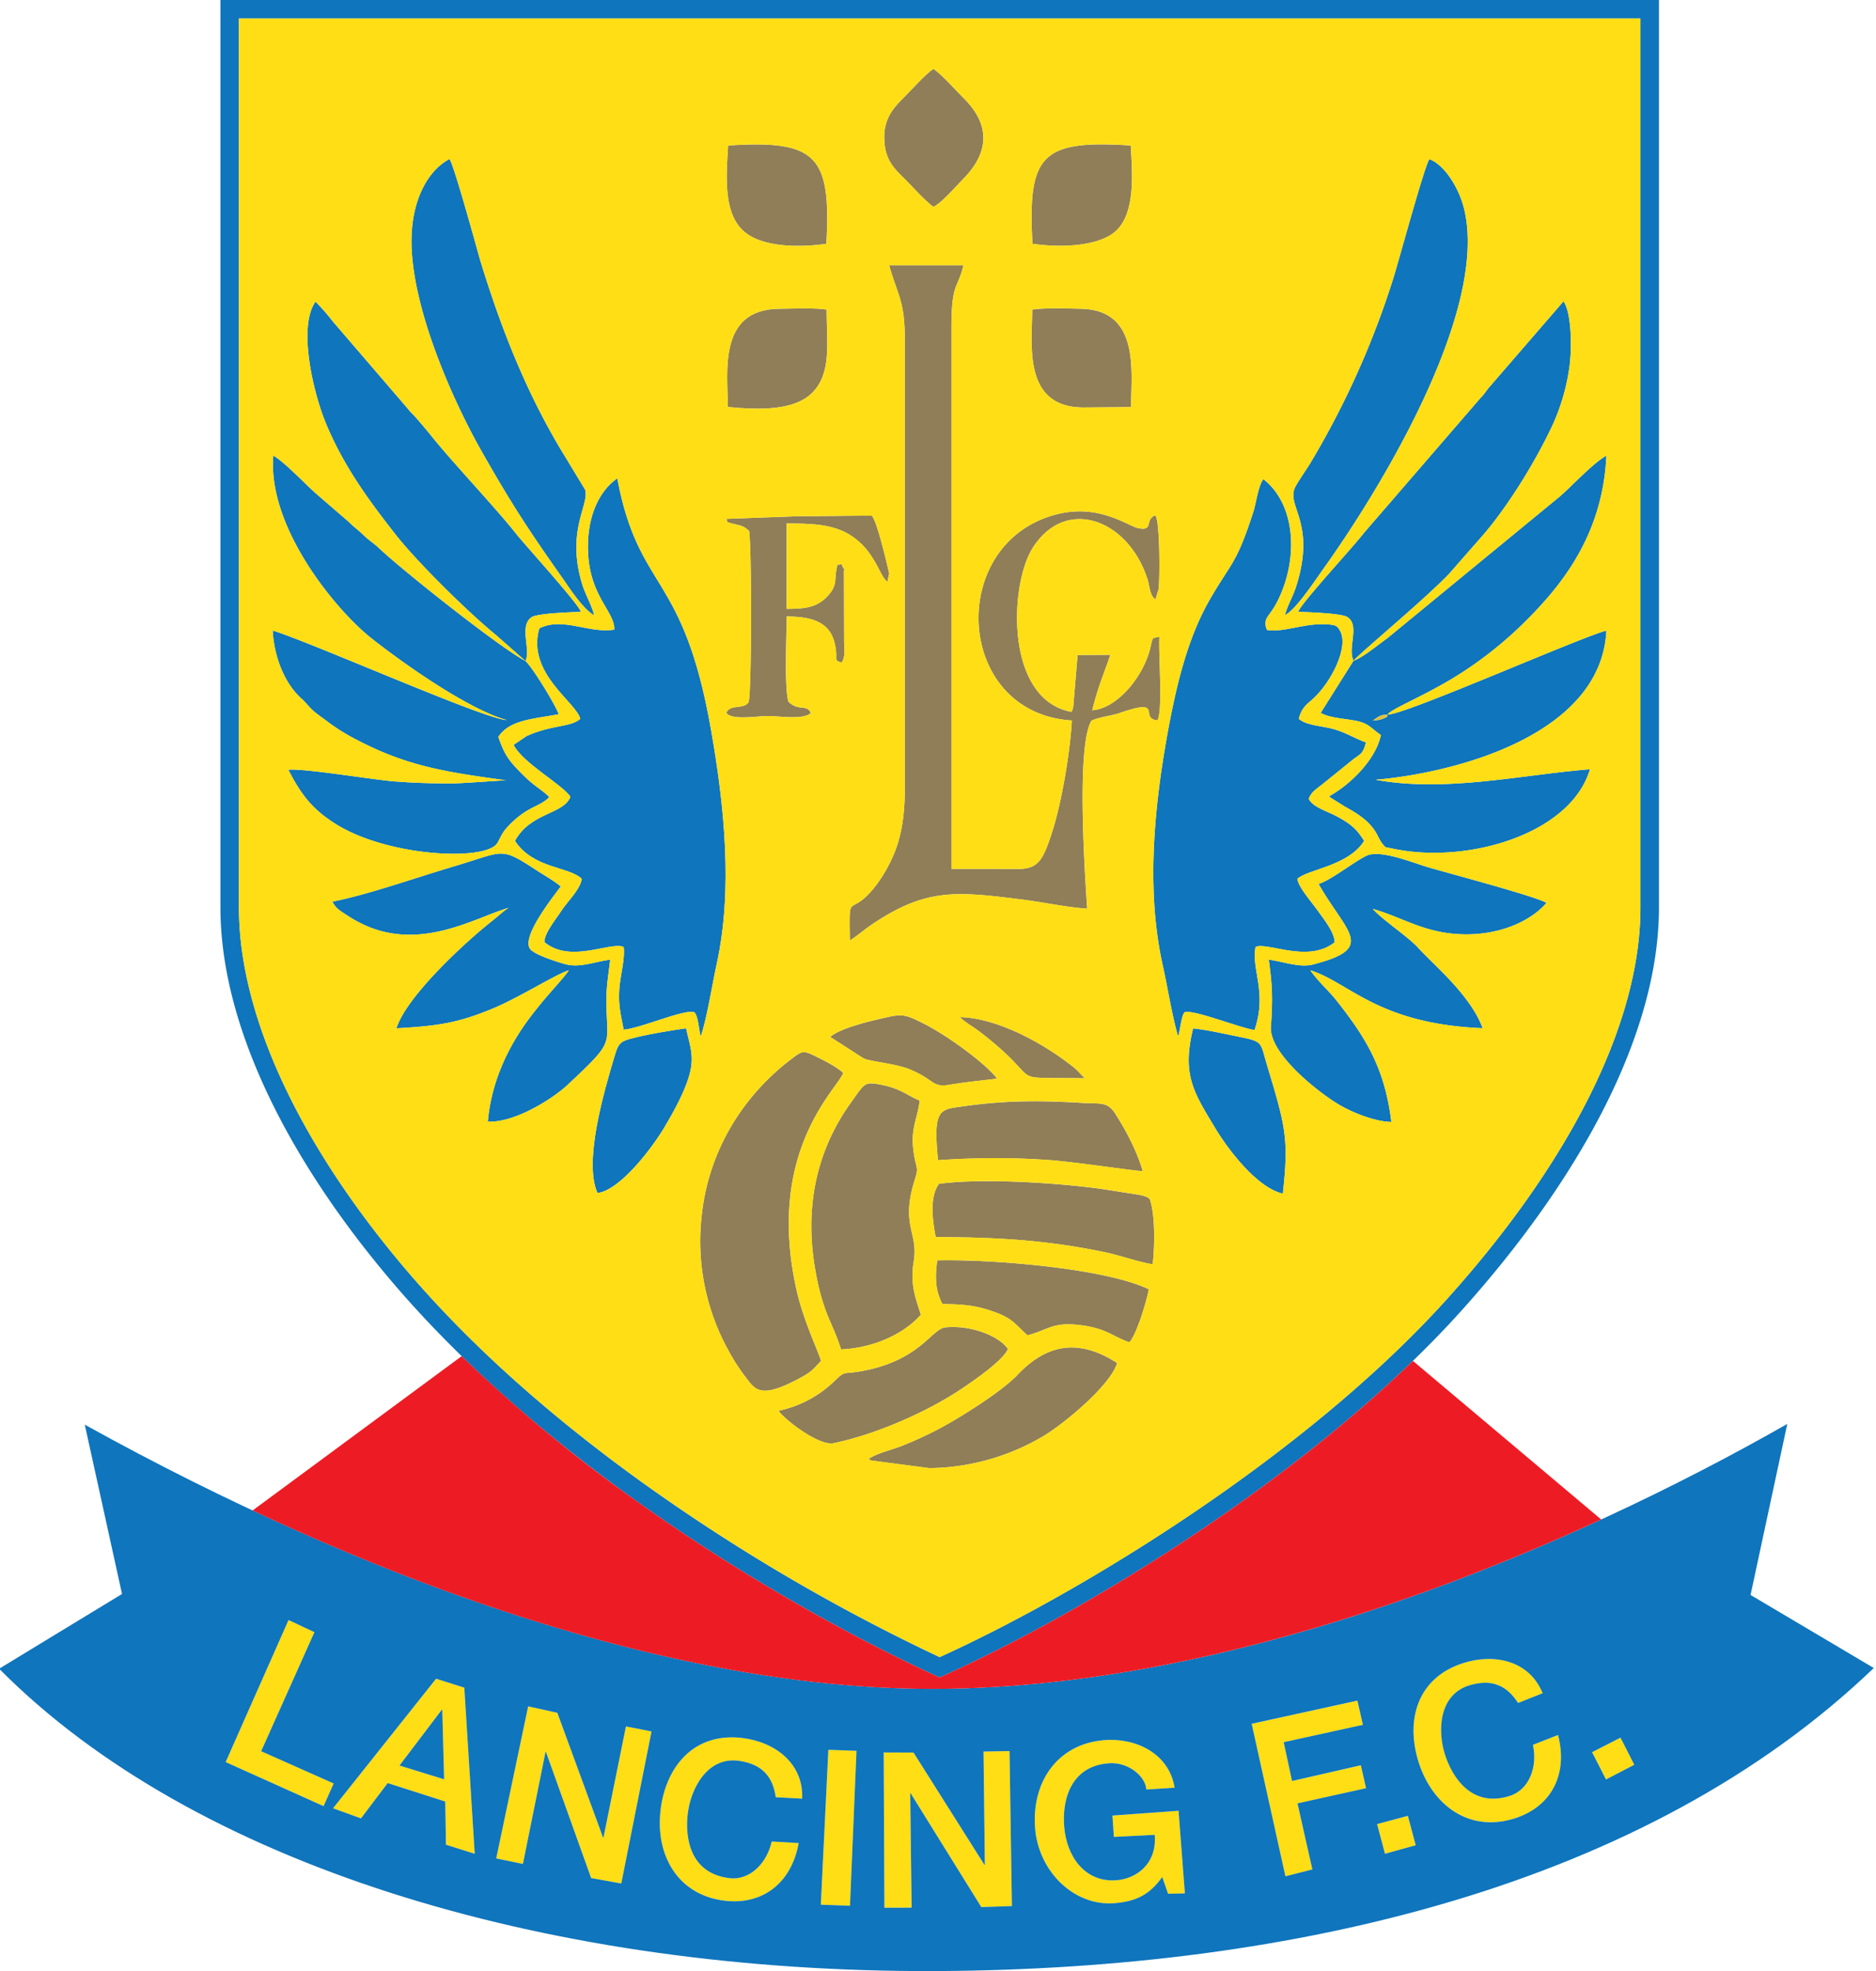 <svg xmlns="http://www.w3.org/2000/svg" width="476" height="500" fill="none"><path fill="#0F75BC" fill-rule="evenodd" d="M321.16 158.93c-.43-2.87 1.28-2.3 3.8-8.19 4.44-10.37 3.46-23.04-4.4-29.2-1.39 1.87-1.76 5.86-2.61 8.49-4.32 13.29-5.4 12.38-10.97 22.02-5.43 9.38-8.37 21.09-10.56 32.98-3.6 19.5-5.67 40.7-1.4 59.86 1.32 5.89 2.26 12.36 3.9 18.07.5-1.37.82-5.56 1.7-6.2 2.4-.65 13.85 3.97 17.69 4.54 3.29-9.68-.88-15.31.26-21.1 3.2-1.26 13.3 4.2 20.06-1.15.06-2.52-3.09-6.35-4.51-8.35-1.5-2.12-4.62-5.56-4.95-7.75 2.57-2.42 12.98-3.25 16.95-9.64-1.8-2.88-3.18-4.12-6.42-5.95-2.8-1.59-6.44-2.42-7.64-4.7.6-1.75 1.93-2.48 3.52-3.76l7.85-6.34c1.84-1.37 2.42-1.34 3.15-4.23-2.74-.94-4.94-2.47-8.27-3.4-2.88-.8-6.67-.84-8.78-2.57.73-2.86 1.94-3.57 3.66-5.13 4.48-4.07 9.16-13.09 6.8-17.23-.67-1.18-.8-1.57-4.15-1.65-5.35-.13-10.34 2.15-14.39 1.45l-.29-.87ZM156.62 121.34c-5.1 3.58-7.92 10.69-7.38 19.42.68 10.8 6.85 14.59 6.61 18.96-6.35 1.06-13.1-3.3-19-.33-3.3 11.39 9.35 18.7 10.38 22.97-2.47 2.18-7.06 1.42-13.61 4.35l-3.3 2.24c2.24 4.59 12.6 10.2 14.4 13.2-1.7 4.45-10.1 3.9-14.06 11.16 4.67 7.1 13.75 6.48 16.96 9.64-.4 2.7-3.66 5.73-5.18 8.1-1.38 2.14-4.33 5.62-4.3 7.94 6.57 5.5 16.55-.15 20.08 1.21.47 2.69-.86 7.49-1.08 10.64-.29 4.17.38 6.54 1.1 10.37 4.39-.38 15.13-5.18 17.86-4.46 1.05.68 1.22 4.59 1.7 6.21 1.62-4.84 2.84-12.88 4.05-18.43 4.17-18.97 1.89-40.52-1.45-59.46-7.1-40.37-18.3-34.68-23.78-63.73Z" clip-rule="evenodd"/><path fill="#8F7E57" fill-rule="evenodd" d="M225.6 67.27c2.15 7.7 3.94 8.83 3.98 18.68v114.17c-.02 7-.9 13.18-3.82 18.82a34.63 34.63 0 0 1-4.4 6.8c-5.96 7-5.92-.06-5.74 12.85 1.73-1.07 3.54-2.66 5.48-3.98 13.97-9.49 21.73-8.48 38.36-6.4 5.27.65 11.39 2 16.39 2.29-.61-9.02-2.77-41.26 1.07-47.67 1.92-.94 4.95-1.19 7.15-1.95 11.51-4 4.78 1.34 9.61 1.87 1.44-2.77.21-16.82.5-21.23-1.99.48-1.6-.14-2.31 2.84-1.7 7.14-8.26 15.33-14.74 15.82 1.43-5.81 2.84-8.92 4.6-14.06l-8.31.04-1.1 13.13c-.29 1.17-.2.78-.47 1.3-16.91-3.18-15.74-32.23-9.84-41.57 8.33-13.18 24.17-7.4 29.12 7.83.62 1.93.55 4.13 2.03 5.22l.84-2.66c.3-3.44.3-17.26-.84-18.67-2.79.94-.32 4.07-4.32 3.25-2.68-.55-9.78-6.14-20.3-3.62-28.5 6.83-26.53 50.56 3.43 52.4-.49 8.49-2.7 21.44-5.23 28.99-2.19 6.56-3.42 8.71-8.56 8.68-5.6-.04-11.18-.03-16.77-.03v-137c-.03-12 1.62-9.94 3.04-16.14h-18.84Z" clip-rule="evenodd"/><path fill="#0F75BC" fill-rule="evenodd" d="M352.1 181.26c-.3.39.51.47-1.55 1.19-.67.23-1.53.27-2.25.35 1.48-.95 1.67-1.44 3.8-1.54Zm-8.67-13.65-8.33 13.23c2.17 1.28 5.97 1.44 8.92 2 3.4.66 3.98 2.06 6.36 3.61-1.35 6.47-8.1 12.8-13.14 15.54l.29.3 3.82 2.4c8.1 4.31 7.75 7.3 9.42 9.36.95 1.16.65.8 2.43 1.19 18.75 4.11 45.33-3.5 50.22-20.1-17.88 1.46-36.47 5.89-54.38 2.68 21.48-1.92 57.29-11.83 58.55-37.84-5.73 1.3-51.25 21.45-55.49 21.28.23-.29-.07-.15 1.02-.86 2.69-1.77 10.6-5.05 18.3-10.1a99.2 99.2 0 0 0 16.44-13.5c9.17-9.25 18.86-21.89 19.73-41.22-3.55 2.02-8.88 7.87-11.92 10.45l-43.75 35.94c-2.18 1.53-6.14 4.86-8.49 5.64ZM133.33 167.68c-6.03-3.05-30.76-22.58-37.27-28.72-1.37-1.3-2.37-1.8-3.86-3.25-1.46-1.43-2.14-1.75-3.74-3.36l-7.9-6.82c-2.66-2.26-8.18-8.17-11.2-9.97-1.58 18.08 15.78 39.2 24.97 46.43 8.51 6.7 24.54 17.94 34.22 20.67-5.41-.12-49.8-19.81-59.36-22.71.41 7.28 3.28 13.66 7.33 17.31 1.29 1.16 1.65 1.84 3.01 3.08.91.84 2.23 1.69 3.46 2.64a50.2 50.2 0 0 0 7.5 4.68c12.74 6.66 22.2 8.14 37.91 10.29-.16-.05-11.65.8-13.84.8-5.02-.01-9.92-.15-14.9-.57-5.54-.47-22.47-3.3-26.5-2.92 3.29 6.48 6.22 10.07 11.81 13.64 13.13 8.37 37.53 9.58 41.05 5.2.63-.78 1.11-2.52 2.51-4.06 4.71-5.17 7.51-5.11 10.09-7.15.7-.55.39-.28.73-.74-2.56-2.41-3.75-2.54-7.6-6.54-2.67-2.77-3.8-4.25-5.3-8.68 2.87-4.35 8.75-4.5 15.34-5.75-1.12-2.8-6.52-11.65-8.46-13.5ZM333.09 244.68c-3.37.87-7.74-.82-11.16-1.24.95 6.94 1.01 9.98.54 17.07-.45 6.72 11.77 16.4 17.06 19.58 3.26 1.97 9.1 4.44 13.5 4.52-1.64-13.36-6.24-21.08-13.78-30.63-2.38-3-4.56-4.7-6.78-7.84 9.97 3.11 17.03 13.59 43.73 14.7-3.1-8.46-12.46-16.08-16.33-20.37-2.57-2.86-9.16-7.16-11.55-9.91 7.96 2.3 13.15 6.22 22.96 6.45 8.86.22 16.9-3.09 21.11-7.97-2.75-1.69-25.34-7.64-30.24-9.1-3.87-1.17-12.08-4.53-15.47-2.84-3.47 1.72-8.9 6.14-12.12 7.13 7.16 12.57 14.8 16.27-1.47 20.45Z" clip-rule="evenodd"/><path fill="#0F75BC" fill-rule="evenodd" d="M154.82 243.47c-3.82.4-7.73 2.2-11.6 1.06-2.3-.67-7.85-2.41-8.8-3.92-2.08-3.3 6.51-13.82 7.85-15.74-1.71-1.45-3.89-2.64-5.9-3.95-9.64-6.27-8.07-5.03-21.4-1.08-9.37 2.77-21.4 7.05-30.62 8.89.81 1.7 1.94 2.3 4.02 3.66 1.26.83 2.75 1.65 4.27 2.34 14.6 6.56 28.43-2.21 36.44-4.44-.94.5-2.92 2.3-4.02 3.17-7.18 5.63-22 19.4-24.47 27.4 10.47-.6 15.51-1.3 24.5-5.04 6.57-2.73 16.04-8.72 19.21-9.67-1.32 2.32-8.27 8.85-13.13 16.78-3.68 6.02-6.64 13.2-7.4 21.6 6.98.32 16.65-5.96 20.22-9.3 11.65-10.93 10.18-9.92 9.9-19.3-.16-5.18.3-7.14.93-12.46ZM133.33 167.68c1.4-2.89-1.7-8.99 1.58-11.13 1.48-.96 10.1-1.28 12.47-1.33-.33-1.76-14.36-17.19-16.38-19.76-4.85-6.2-15.93-17.9-21.2-24.45a180.06 180.06 0 0 0-4.17-4.97c-.92-1.07-1.32-1.27-2.18-2.39l-19-22.1a52.39 52.39 0 0 0-4.4-5.02c-4.48 6.26-.65 22.84 2.57 30.7 4.53 11.02 11.1 19.9 17.78 28.4 5.32 6.8 18.12 19.48 25.35 25.38l7.58 6.67ZM343.43 167.61c2.64-2.85 17.33-14.92 24.16-21.95l8.53-9.73c6.32-7.22 13.7-19.1 18.05-28.63a53.08 53.08 0 0 0 4.1-14.62c.53-4.27.56-13.09-1.55-16.25l-19.03 22c-.9 1.15-1.05 1.5-2.04 2.52l-29.63 34.3c-2.45 3.26-16.17 18.07-16.61 19.95 2.4.1 10.92.37 12.44 1.32 3.31 2.09-.02 7.84 1.58 11.09Z" clip-rule="evenodd"/><path fill="#8F7E57" fill-rule="evenodd" d="M208.3 345.24c-.4-1.88-4.34-9.9-6.11-17.62-8.14-35.55 10.4-51.44 11.76-55.45-1.63-1.5-4.38-2.91-6.58-4-3.6-1.78-3.68-1.71-6.55.46-12.1 9.15-20.98 23.02-22.76 39.6a57.24 57.24 0 0 0 6.9 34.6 47.07 47.07 0 0 0 4.19 6.46c2.43 3.18 3.62 5.74 13.58.42 3.06-1.63 3.46-2.18 5.57-4.47Z" clip-rule="evenodd"/><path fill="#0F75BC" fill-rule="evenodd" d="M326.04 156c2.53-1 7.84-9.03 9.74-11.7 14.63-20.45 41.78-65.2 35.78-91.02-1.33-5.74-5.17-11.57-8.89-12.9-1.21 1.62-7.69 25.54-9.05 29.92a219.35 219.35 0 0 1-21.23 47.31c-.92 1.53-3.37 4.98-3.9 6.26-1.93 4.73 5.4 8.9.44 24.73-.86 2.74-2.21 4.88-2.9 7.4ZM104.4 61.1c0 17.13 10.62 40.72 17.75 53.3 7.65 13.48 11.9 19.93 20.33 31.92 1.75 2.48 5.6 8.44 8.28 9.74-.67-2.69-2.2-5.1-3.05-7.87-4.17-13.72 1.98-20.28.73-24l-6.34-10.47c-8.81-14.85-14.97-30.47-20.15-47.33-.57-1.86-6.74-24.58-7.9-26.05-6 3.2-9.64 11.2-9.64 20.75Z" clip-rule="evenodd"/><path fill="#8F7E57" fill-rule="evenodd" d="M233.65 333.52c-1.45-4.56-2.75-7.83-1.8-13.6 1.19-7.31-3.4-8.99.23-20.56 1.02-3.28.49-2.63-.1-6.07-1.19-6.8.65-8.68 1.38-14.1-3.38-1.4-4.74-3-9.7-4-4.46-.88-4.23-.39-7.73 4.48-9.01 12.51-11.83 27.07-9.02 42.72 2 11.23 4.32 12.9 6.49 19.93 8.87-.43 16.27-4.28 20.25-8.8ZM238.24 300.31c-2.54 3.46-1.53 9.85-.83 13.5 15.56.07 28.12.74 43.18 3.9 3.75.8 8.58 2.54 11.89 3 .51-4.46.66-12.53-.73-16.47-.49-.71-1.92-.98-3.08-1.2l-9.19-1.44c-11.48-1.58-30.54-2.77-41.24-1.29ZM235.82 372.43a57.9 57.9 0 0 0 29.1-8.24c5.54-3.37 16.9-12.91 18.53-18.43-9.39-6.04-17.52-5.2-25.3 3.03-4.08 4.32-15.56 11.52-21.2 14.34a98.66 98.66 0 0 1-8.03 3.62c-2.8 1.12-6.2 1.8-8.57 3.35.12.07.28.16.38.2l.37.2 14.72 1.93ZM197.56 357.87c1.13 1.93 10.13 9.02 13.94 8.23 10.6-2.18 23.43-7.79 32.13-13.56 3.32-2.2 10.99-7.47 12.1-10.35-2.39-3.45-9.64-6.1-15.83-5.47-3.53.36-6.34 8.23-20.84 11.02-5.62 1.08-4.21-.39-7.71 2.96a28.94 28.94 0 0 1-13.79 7.17ZM184.3 131.62c.51.94-.62.7 2.78 1.5 1.58.36 1.97.71 2.96 1.54.72 3.26.71 40.67-.1 43.46-1.29 1.97-4.64.36-5.66 2.71 1.34 1.97 7.87.81 10.44.81 3.09 0 9.29 1.03 11-.8-1.06-2.3-3.01-.3-5.65-2.82-1.1-3.04-.48-17.4-.48-21.64 5.6.07 10.86.94 12.21 6.87 1 4.36-.6 3.97 1.7 4.87 1.07-1.37.69-3.39.68-5.55l-.05-17.76c-.64-3.57.88 2.7-.25-.91l-.39-.85c-1.67.78-.72-1.05-1.33 1.83-.45 2.12.45 3.77-2.54 6.7-2.63 2.59-5.67 2.87-10.03 2.87V132.8c6.48 0 12.33.15 16.87 3.44a17.23 17.23 0 0 1 4.71 4.96c1.86 2.71 2.6 5.36 4 6.39l.44-2.14s-3.21-14.19-4.5-14.64c-6.11 0-12.17.13-18.27.13l-18.54.68ZM286.56 340.5c1.85-2 4.33-10.29 4.93-13.43-10.9-5.3-39.6-7.67-53.69-7.34-.55 4.4-.54 7.39 1.3 11.07 5.05.08 8.28.28 12.82 1.87 5.07 1.79 5.42 3.05 8.77 6.06 5.42-1.35 6.33-3.58 14.01-2.5 6.22.88 7.87 2.96 11.86 4.28ZM289.97 297.1c-1.64-5.43-4.28-10.35-7.06-14.68-1.94-3.02-3.9-2.38-8-2.62-10.93-.65-19.57-.7-30.54.85-5.88.83-7.69.43-6.37 13.67 9.37-.64 18.33-.71 27.7-.07 7.16.48 21.67 2.76 24.27 2.84Z" clip-rule="evenodd"/><path fill="#0F75BC" fill-rule="evenodd" d="M151.6 302.64c5.77-.72 13.87-11.45 16.93-16.59 1.95-3.25 4.22-7.32 5.63-11.08 2.34-6.2 1.2-8.5-.09-14.12-4.2.6-10.25 1.58-14.34 2.72-2.55.7-2.95 1.55-3.79 4.33-2.58 8.68-7.94 26.7-4.34 34.74ZM302.72 260.88c-2.86 11.74.1 16.12 5.51 25.13 3.33 5.56 10.64 15.25 17.27 16.8 1.55-14.2.65-17.08-4.01-32.6-1.75-5.81-.87-5.96-7.06-7.2-3.67-.73-8-1.75-11.71-2.13Z" clip-rule="evenodd"/><path fill="#8F7E57" fill-rule="evenodd" d="M261.96 61.84c7.25 1.07 17.2.7 21.39-3.46 4.57-4.53 4.06-13.67 3.54-21.47-22.82-1.5-26.13 2.47-24.93 24.93ZM209.68 61.84c1.19-22.24-2.34-26.41-24.93-24.93-.53 8.06-1.12 16.76 3.6 21.42 4.79 4.7 15.25 4.41 21.33 3.51ZM224.36 34.7c0 5.64 2.27 7.79 5.01 10.51 2.24 2.23 5.13 5.53 7.47 7.28 2.22-1.12 5.63-5.14 7.6-7.14 6.61-6.73 6.86-13.7.12-20.4-2.16-2.15-5.5-5.96-7.72-7.48-2.15 1.47-5.39 5.15-7.47 7.23-2.2 2.2-5.01 4.98-5.01 10ZM184.67 103.24c7.75.75 16.7 1 21.3-3.5 5.11-4.97 3.77-12.64 3.77-21.2-3-.5-8.72-.24-12-.21-15.68.13-13.07 16.23-13.07 24.91ZM274.9 103.37l12.08-.1c0-8.58 2.43-24.58-12.57-24.94-3.23-.07-9.57-.28-12.5.21 0 8.48-2.59 24.83 12.98 24.83ZM219.15 268.51c1.76.8 8.04 1.3 11.52 2.7 6.62 2.68 5.67 4.73 10.19 3.98 4.14-.7 7.85-1.04 12.15-1.56-2.96-3.9-12.7-10.97-18.46-13.88-5.61-2.85-5.74-2.61-12.61-.97-3.46.82-9.08 2.35-11.3 4.26l8.5 5.47ZM243.56 258c1.26 1.35 3.3 2.41 4.86 3.6 17.93 13.73 5.29 11.55 26.84 11.94-1.08-1-1.6-1.81-2.92-2.87-7.49-5.94-19.07-12.4-28.78-12.67Z" clip-rule="evenodd"/><path fill="#E1C13C" fill-rule="evenodd" d="M352.1 181.26c-2.14.1-2.33.59-3.8 1.54.72-.08 1.58-.12 2.25-.36 2.06-.71 1.24-.8 1.55-1.18Z" clip-rule="evenodd"/><path fill="#FFDE16" fill-rule="evenodd" d="m357.22 460.64 1.98 7.46-7.8 2.15-2-7.51 7.82-2.1ZM329.21 457.48l3.78 16.75-6.84 1.74-8.56-38.68 26.81-5.88 1.4 6.14-20.1 4.4 2.13 9.86 17.46-4 1.32 5.81-17.4 3.86ZM282.62 465.98l-.36-5.41 16.79-1.22 1.58 20.96-4.25.1-1.47-4.26c-3.15 4.4-6.53 6.18-12.1 6.64-10.2.83-19.27-7.94-20.16-18.96-.96-11.73 5.6-21.4 17.47-22.4 8.02-.68 16.54 3.36 17.91 12.07l-7.16.47c-.29-3.54-4.67-6.91-9.2-6.69-9.7.49-12.23 8.93-11.65 16.1.62 7.66 5.29 14.04 12.97 13.62 5.18-.29 10.6-4.04 10-11.55l-10.37.53ZM217.33 444.14l-1.65 39.3-7.4-.27 1.9-39.29 7.15.26ZM203.53 456.27l-6.7-.36c-.72-4.9-3.1-8.28-9.14-9.21-8.26-1.28-12.41 7.1-13.18 13.28-.76 6.21.55 15.27 10.59 16.46 5.24.62 9.55-3.93 10.7-9.31l6.83.4c-1.74 9.89-8.88 15.78-18.68 14.63-12.18-1.43-17.73-11.81-16.33-23.1 1.39-11.23 8.7-19.67 20.8-18.17 8.35 1.04 15.5 6.52 15.1 15.38ZM153.13 466.15l5.7-28.2 6.48 1.27-7.67 38.57-7.64-1.37-11.48-32-.1-.02-5.74 28.44-6.77-1.41 8.1-38.57 7.4 1.63 11.6 31.64.12.02ZM112.11 433.69l-10.76 14.18 11.32 3.5-.45-17.65-.1-.03Zm-13.74 18.63-6.79 8.97-7.07-2.58 26.14-32.85 7.15 2.26 2.65 42.15-7.3-2.32-.18-10.95-14.6-4.68ZM79.78 414.04l-13.52 30.2 18.4 8.18-2.56 5.75-24.83-11.18 15.94-36.03 6.57 3.08ZM249.9 473.08l-.35-28.76 6.6-.13.6 39.33-7.76.26-17.94-28.88h-.1l.36 29.02-6.91.03-.18-39.4 7.57.04 18 28.5h.1ZM391.42 429.52 385.2 432c-2.7-4.14-6.28-6.22-12.15-4.54-8.04 2.29-8.3 11.63-6.41 17.57 1.9 5.97 6.88 13.64 16.5 10.53 5.02-1.63 7.03-7.57 5.82-12.94l6.38-2.5c2.55 9.71-1.47 18.06-10.85 21.11-11.66 3.8-21.05-3.3-24.5-14.15-3.44-10.78-.33-21.5 11.28-25.2 8.03-2.56 16.81-.57 20.16 7.64ZM411.18 440.8l3.5 6.87-7.18 3.74-3.53-6.93 7.2-3.68Z" clip-rule="evenodd"/><path fill="#0F75BC" fill-rule="evenodd" d="M58.27 0h362.66v230.21c0 15.72-4.8 32.37-12.97 48.98-8.97 18.23-21.99 36.43-37.14 53.28-16.23 18.05-36.83 35.15-57.95 50.03-26.08 18.38-53.02 33.39-73.51 42.6l-.97.43-.97-.44c-20.26-9.35-48.97-24.9-77.47-45.43-21.04-15.16-41.96-33.03-59.3-53.12-13.73-15.93-25.23-32.93-33.12-49.87-7.37-15.81-11.6-31.6-11.6-46.46V0h2.34Zm357.96 4.7H60.62V230.2c0 14.14 4.08 29.27 11.16 44.48 7.72 16.56 18.98 33.2 32.42 48.78 17.08 19.8 37.72 37.43 58.48 52.39a482.18 482.18 0 0 0 75.74 44.52c20.12-9.13 46.31-23.8 71.75-41.71 20.86-14.7 41.18-31.56 57.16-49.34 14.9-16.57 27.68-34.4 36.43-52.2 7.85-15.98 12.47-31.93 12.47-46.92V4.7Z" clip-rule="evenodd"/><path fill="#FFDE16" fill-rule="evenodd" d="M214.08 144.5c.71 2.12-.46-2.67 0 0Zm-19.35 37.15c-2.58 0-9.1 1.15-10.44-.82 1.02-2.35 4.37-.74 5.67-2.72.8-2.78.8-40.19.09-43.45-1-.83-1.38-1.18-2.96-1.54-3.4-.8-2.27-.56-2.78-1.5l18.54-.68c6.1 0 12.16-.14 18.26-.14 1.3.46 4.5 14.64 4.5 14.65l-.44 2.14c-1.39-1.03-2.13-3.68-3.99-6.4a17.18 17.18 0 0 0-4.7-4.95c-4.55-3.3-10.4-3.44-16.88-3.44v21.65c4.36 0 7.4-.28 10.02-2.86 3-2.94 2.1-4.59 2.55-6.71.6-2.88-.34-1.05 1.33-1.83l.39.85.2.6c0 .1.03.2.05.3l.04 17.77c.02 2.16.4 4.18-.68 5.55-2.29-.9-.7-.51-1.69-4.87-1.35-5.93-6.6-6.8-12.2-6.87 0 4.25-.63 18.6.47 21.64 2.63 2.51 4.59.52 5.65 2.81-1.71 1.84-7.92.82-11 .81Zm11.25-81.9c-4.6 4.48-13.56 4.24-21.3 3.49 0-8.68-2.61-24.78 13.07-24.92 3.28-.02 9-.28 12 .22 0 8.56 1.33 16.22-3.77 21.2Zm3.7-37.91c-6.08.9-16.54 1.2-21.32-3.52-4.72-4.66-4.13-13.36-3.6-21.41 22.58-1.48 26.12 2.69 24.93 24.93ZM416.24 4.7H60.63V230.2c0 14.14 4.07 29.26 11.16 44.48 7.71 16.56 18.97 33.2 32.41 48.78 17.08 19.8 37.72 37.42 58.49 52.38a482.17 482.17 0 0 0 75.73 44.52c20.12-9.12 46.32-23.79 71.76-41.7 20.85-14.7 41.17-31.57 57.15-49.34 14.9-16.57 27.68-34.4 36.43-52.2 7.86-15.98 12.47-31.93 12.47-46.92V4.7ZM180.4 185.07c3.33 18.94 5.62 40.49 1.45 59.46-1.21 5.55-2.43 13.6-4.06 18.43-.47-1.62-.64-5.54-1.7-6.21-2.72-.72-13.46 4.08-17.84 4.46-.73-3.83-1.4-6.2-1.1-10.38.2-3.15 1.54-7.95 1.07-10.63-3.53-1.36-13.5 4.28-20.08-1.2-.03-2.33 2.92-5.81 4.3-7.96 1.52-2.36 4.79-5.38 5.17-8.1-3.2-3.16-12.28-2.52-16.95-9.63 3.96-7.25 12.36-6.7 14.06-11.17-1.8-2.98-12.16-8.6-14.4-13.19l3.3-2.24c6.54-2.93 11.14-2.17 13.61-4.36-1.03-4.26-13.69-11.58-10.38-22.96 5.9-2.97 12.65 1.39 19 .33.24-4.38-5.93-8.16-6.6-18.96-.55-8.74 2.26-15.84 7.37-19.43 5.47 29.06 16.68 23.37 23.78 63.74Zm49.18-99.13c-.04-9.85-1.83-10.98-3.97-18.67h18.84c-1.42 6.2-3.07 4.14-3.04 16.14v137c5.59 0 11.18-.01 16.77.02 5.14.04 6.38-2.12 8.56-8.68 2.52-7.54 4.74-20.5 5.23-28.98-29.96-1.84-31.92-45.58-3.43-52.4 10.52-2.52 17.62 3.07 20.3 3.62 4 .81 1.53-2.31 4.33-3.26 1.14 1.41 1.12 15.23.83 18.67l-.83 2.66c-1.49-1.08-1.42-3.28-2.04-5.2-4.95-15.26-20.8-21.02-29.12-7.84-5.9 9.33-7.07 38.39 9.84 41.56.28-.52.18-.12.46-1.3l1.1-13.12 8.33-.05c-1.77 5.15-3.18 8.25-4.6 14.07 6.47-.5 13.03-8.69 14.73-15.83.7-2.97.32-2.35 2.3-2.83-.27 4.4.95 18.46-.48 21.22-4.84-.53 1.9-5.87-9.62-1.87-2.2.77-5.23 1.01-7.14 1.95-3.85 6.42-1.69 38.65-1.08 47.67-5-.28-11.12-1.63-16.38-2.29-16.64-2.07-24.4-3.08-38.37 6.4-1.94 1.33-3.75 2.92-5.47 3.98-.19-12.9-.22-5.85 5.74-12.84a34.61 34.61 0 0 0 4.39-6.8c2.93-5.64 3.8-11.82 3.82-18.82V85.94Zm-93.2 134.97c2.01 1.31 4.18 2.5 5.9 3.96-1.34 1.91-9.94 12.44-7.85 15.73.95 1.51 6.5 3.25 8.8 3.93 3.86 1.14 7.78-.66 11.6-1.07-.63 5.33-1.1 7.29-.94 12.47.29 9.38 1.76 8.37-9.9 19.3-3.56 3.34-13.23 9.61-20.21 9.29.76-8.4 3.71-15.57 7.4-21.6 4.85-7.92 11.8-14.46 13.13-16.78-3.17.96-12.64 6.95-19.2 9.67-9 3.74-14.05 4.44-24.51 5.05 2.46-8 17.28-21.78 24.47-27.4 1.1-.87 3.08-2.67 4.02-3.17-8.01 2.22-21.84 11-36.45 4.43-1.51-.68-3-1.5-4.26-2.33-2.08-1.36-3.21-1.96-4.02-3.67 9.21-1.83 21.25-6.12 30.61-8.89 13.34-3.94 11.77-5.19 21.41 1.08Zm158.65 23.97c-4.27-19.16-2.2-40.35 1.4-59.85 2.19-11.9 5.13-23.6 10.56-32.99 5.58-9.63 6.64-8.72 10.97-22.01.85-2.63 1.22-6.62 2.6-8.5 7.87 6.17 8.84 18.83 4.41 29.2-2.52 5.9-4.23 5.32-3.8 8.2l.3.86c4.04.7 9.02-1.57 14.38-1.44 3.34.08 3.48.47 4.15 1.64 2.36 4.14-2.32 13.17-6.8 17.24-1.72 1.56-2.93 2.27-3.66 5.12 2.11 1.74 5.9 1.77 8.78 2.58 3.33.93 5.53 2.46 8.27 3.4-.73 2.88-1.31 2.85-3.15 4.23l-7.86 6.34c-1.58 1.27-2.91 2-3.51 3.75 1.2 2.29 4.85 3.12 7.64 4.7 3.24 1.83 4.62 3.07 6.42 5.96-3.97 6.38-14.38 7.21-16.95 9.64.33 2.18 3.44 5.63 4.95 7.75 1.42 2 4.57 5.83 4.5 8.34-6.76 5.35-16.86-.1-20.05 1.16-1.14 5.79 3.03 11.42-.26 21.1-3.84-.58-15.3-5.2-17.69-4.55-.88.65-1.2 4.84-1.7 6.2-1.64-5.71-2.58-12.18-3.9-18.07Zm7.69 16c3.7.37 8.04 1.4 11.7 2.13 6.2 1.23 5.32 1.39 7.07 7.19 4.66 15.52 5.56 18.42 4.01 32.6-6.63-1.54-13.93-11.23-17.27-16.79-5.41-9.01-8.36-13.39-5.51-25.13Zm36.81 19.21c-5.28-3.19-17.5-12.86-17.05-19.58.47-7.1.41-10.13-.55-17.07 3.43.42 7.8 2.1 11.16 1.24 16.28-4.19 8.64-7.88 1.47-20.45 3.22-1 8.65-5.42 12.12-7.14 3.4-1.68 11.6 1.68 15.48 2.84 4.9 1.46 27.48 7.42 30.24 9.1-4.2 4.9-12.26 8.2-21.11 7.98-9.82-.24-15-4.15-22.96-6.45 2.38 2.75 8.97 7.05 11.55 9.9 3.86 4.3 13.23 11.92 16.33 20.37-26.7-1.1-33.76-11.58-43.74-14.69 2.23 3.14 4.41 4.84 6.78 7.84 7.55 9.55 12.14 17.27 13.79 30.63-4.4-.09-10.24-2.55-13.5-4.52Zm-165.45-19.24c1.28 5.62 2.42 7.92.09 14.12-1.42 3.76-3.69 7.83-5.63 11.08-3.07 5.13-11.17 15.87-16.94 16.59-3.6-8.05 1.76-26.06 4.35-34.74.83-2.79 1.23-3.63 3.79-4.33 4.08-1.14 10.13-2.11 14.34-2.72Zm-40.74-93.18c1.93 1.85 7.34 10.7 8.45 13.5-6.58 1.26-12.47 1.4-15.34 5.75 1.5 4.44 2.63 5.91 5.3 8.69 3.85 3.99 5.04 4.12 7.6 6.53-.34.46-.03.2-.73.75-2.57 2.03-5.37 1.97-10.08 7.14-1.4 1.54-1.88 3.28-2.51 4.07-3.53 4.37-27.93 3.16-41.06-5.21-5.58-3.56-8.52-7.16-11.8-13.63 4.02-.38 20.95 2.45 26.49 2.92 4.99.41 9.88.55 14.9.56 2.18 0 13.45-.83 13.84-.8-15.7-2.15-25.17-3.63-37.91-10.29a50.1 50.1 0 0 1-7.5-4.68c-1.23-.95-2.54-1.8-3.46-2.63-1.36-1.25-1.72-1.93-3-3.08-4.05-3.66-6.92-10.03-7.34-17.32 9.56 2.9 53.95 22.59 59.37 22.71-9.69-2.73-25.72-13.96-34.23-20.66-9.2-7.24-26.55-28.36-24.97-46.44 3.02 1.8 8.54 7.7 11.2 9.98l7.9 6.82c1.6 1.6 2.29 1.92 3.74 3.35 1.5 1.46 2.5 1.96 3.86 3.25 6.52 6.14 31.24 25.68 37.28 28.72Zm14.04-12.45c-2.37.05-10.99.37-12.47 1.33-3.28 2.14-.17 8.24-1.57 11.12l-7.59-6.66c-7.22-5.9-20.02-18.59-25.35-25.38-6.67-8.5-13.24-17.38-17.77-28.41-3.23-7.85-7.06-24.43-2.57-30.7a52.4 52.4 0 0 1 4.4 5.02l19 22.1c.86 1.13 1.25 1.33 2.17 2.4a178.3 178.3 0 0 1 4.17 4.97c5.27 6.55 16.35 18.25 21.2 24.45 2.02 2.57 16.05 18 16.38 19.76Zm1.07-31.03c1.24 3.72-4.9 10.27-.73 24 .84 2.76 2.37 5.18 3.05 7.87-2.7-1.3-6.54-7.26-8.29-9.75-8.43-11.98-12.68-18.44-20.33-31.92-7.13-12.57-17.74-36.16-17.74-53.3 0-9.55 3.64-17.55 9.64-20.75 1.16 1.46 7.33 24.19 7.9 26.04 5.19 16.86 11.34 32.49 20.15 47.34l6.35 10.47Zm180.48 24.41c4.96-15.84-2.36-20-.43-24.73.53-1.28 2.98-4.74 3.9-6.26a219.36 219.36 0 0 0 21.22-47.31c1.37-4.38 7.85-28.3 9.06-29.92 3.72 1.33 7.55 7.16 8.88 12.9 6 25.83-21.15 70.57-35.77 91.02-1.9 2.66-7.21 10.7-9.75 11.7.69-2.53 2.04-4.67 2.9-7.4Zm14.5 19c-1.6-3.25 1.73-9-1.58-11.08-1.52-.96-10.03-1.23-12.44-1.33.44-1.88 14.16-16.69 16.61-19.95l29.63-34.29c1-1.03 1.14-1.37 2.04-2.53l19.03-22c2.11 3.17 2.08 11.99 1.54 16.26a53.08 53.08 0 0 1-4.08 14.62c-4.37 9.53-11.74 21.4-18.06 28.63l-8.53 9.73c-6.83 7.03-21.52 19.1-24.16 21.95Zm6.95 18.85c-2.38-1.56-2.96-2.95-6.35-3.6-2.96-.58-6.76-.73-8.93-2.02l8.33-13.22c2.36-.78 6.3-4.12 8.5-5.65l43.74-35.93c3.04-2.58 8.37-8.44 11.92-10.46-.87 19.34-10.56 31.98-19.73 41.23a99.15 99.15 0 0 1-16.45 13.49c-7.68 5.06-15.6 8.33-18.3 10.1-1.08.71-.78.58-1 .87 4.23.16 49.75-20 55.48-21.28-1.26 26-37.07 35.92-58.54 37.83 17.9 3.21 36.5-1.22 54.37-2.68-4.9 16.6-31.47 24.22-50.22 20.1-1.78-.39-1.48-.02-2.43-1.19-1.67-2.05-1.32-5.04-9.41-9.35l-3.83-2.41-.3-.3c5.05-2.74 11.8-9.06 13.15-15.53ZM248.43 261.6c-1.56-1.2-3.6-2.26-4.87-3.6 9.71.27 21.3 6.72 28.78 12.67 1.32 1.05 1.84 1.85 2.92 2.86-21.55-.39-8.91 1.8-26.83-11.93Zm-37.78 1.42c2.21-1.9 7.83-3.44 11.29-4.26 6.87-1.63 7-1.87 12.61.97 5.76 2.92 15.5 9.98 18.46 13.88-4.3.53-8.01.87-12.15 1.56-4.52.76-3.57-1.3-10.19-3.97-3.47-1.4-9.76-1.9-11.52-2.7l-8.5-5.48Zm-32.59 45.19c1.79-16.57 10.68-30.45 22.77-39.6 2.87-2.17 2.94-2.23 6.55-.45 2.2 1.08 4.95 2.5 6.58 4-1.36 4-19.9 19.9-11.76 55.44 1.77 7.72 5.7 15.75 6.1 17.62-2.1 2.3-2.5 2.84-5.56 4.48-9.96 5.32-11.15 2.76-13.59-.42a47.02 47.02 0 0 1-4.19-6.47 57.24 57.24 0 0 1-6.9-34.6Zm66.31-27.58c10.98-1.56 19.62-1.5 30.55-.85 4.1.25 6.05-.4 8 2.62 2.77 4.33 5.41 9.25 7.05 14.68-2.6-.09-17.11-2.36-24.26-2.85a200.2 200.2 0 0 0-27.7.07c-1.32-13.24.48-12.84 6.36-13.67Zm-37.46 41.75c-2.8-15.65.02-30.21 9.02-42.73 3.5-4.86 3.28-5.36 7.75-4.47 4.95 1 6.3 2.6 9.69 4-.73 5.42-2.57 7.3-1.39 14.1.6 3.43 1.13 2.8.1 6.06-3.63 11.58.96 13.25-.23 20.57-.94 5.77.36 9.04 1.8 13.6-3.97 4.51-11.37 8.37-20.25 8.8-2.16-7.02-4.48-8.7-6.49-19.93Zm-9.34 35.48a28.93 28.93 0 0 0 13.78-7.17c3.5-3.35 2.1-1.89 7.72-2.97 14.5-2.78 17.3-10.66 20.84-11.02 6.18-.62 13.44 2.03 15.84 5.48-1.13 2.88-8.8 8.15-12.1 10.35-8.72 5.77-21.55 11.38-32.14 13.56-3.82.79-12.8-6.3-13.94-8.23Zm40.67-57.56c10.7-1.49 29.76-.3 41.24 1.28l9.19 1.44c1.16.22 2.6.5 3.08 1.2 1.4 3.95 1.24 12.02.73 16.47-3.3-.46-8.13-2.2-11.9-2.99-15.05-3.16-27.61-3.84-43.16-3.9-.7-3.65-1.72-10.05.82-13.5Zm-.43 19.42c14.09-.33 42.79 2.04 53.69 7.33-.6 3.15-3.08 11.44-4.93 13.44-4-1.32-5.64-3.4-11.86-4.27-7.68-1.08-8.6 1.15-14.02 2.5-3.35-3.02-3.7-4.28-8.76-6.06-4.55-1.6-7.78-1.8-12.83-1.88-1.83-3.68-1.84-6.67-1.3-11.06Zm20.36 29.05c7.77-8.22 15.9-9.06 25.29-3.02-1.62 5.51-13 15.05-18.52 18.43a57.9 57.9 0 0 1-29.11 8.24l-14.72-1.94c-.12-.05-.29-.15-.38-.2-.09-.04-.25-.12-.37-.2 2.36-1.54 5.78-2.23 8.56-3.34a99.18 99.18 0 0 0 8.05-3.62c5.63-2.82 17.1-10.02 21.2-14.35Zm28.81-245.51-12.08.1c-15.57 0-13-16.36-13-24.83 2.95-.5 9.29-.28 12.52-.21 15 .35 12.56 16.35 12.56 24.94Zm-57.6-58.06c-2.75-2.72-5.02-4.87-5.02-10.51 0-5.02 2.8-7.8 5.01-10 2.09-2.09 5.32-5.76 7.47-7.23 2.23 1.52 5.56 5.33 7.72 7.48 6.75 6.7 6.5 13.67-.12 20.4-1.97 2-5.37 6.02-7.6 7.14-2.34-1.75-5.23-5.05-7.47-7.28Zm53.98 13.17c-4.2 4.16-14.14 4.53-21.4 3.46-1.19-22.46 2.11-26.43 24.94-24.93.51 7.8 1.03 16.94-3.54 21.47Z" clip-rule="evenodd"/><path fill="#0F75BC" fill-rule="evenodd" d="m57.26 446.99 15.95-36.03 6.57 3.08-13.52 30.2 18.4 8.18-2.56 5.75-24.84-11.18Zm180.7-18.58c-66.66.4-144.92-27.36-216.45-67.01l9.45 42.95L0 423.18v.35c49.28 49.54 137.4 75.9 232.09 76.47h6.28c89.71-.54 179.23-21.43 237.07-76.87l-31.27-18.53 9.32-43.39c-54.82 31.25-137.74 66.74-215.52 67.2Zm-153.45 30.3 26.14-32.86 7.16 2.27 2.64 42.14-7.3-2.31-.18-10.95-14.6-4.68-6.78 8.96-7.08-2.57Zm41.4 12.71 8.1-38.56 7.4 1.63 11.6 31.64.11.02 5.7-28.2 6.49 1.27-7.67 38.57-7.65-1.38-11.47-32-.1-.02-5.74 28.44-6.77-1.4Zm41.7-12.36c1.4-11.23 8.71-19.67 20.8-18.17 8.36 1.04 15.51 6.52 15.12 15.38l-6.7-.36c-.71-4.89-3.1-8.28-9.13-9.21-8.26-1.28-12.42 7.1-13.18 13.28-.77 6.21.54 15.27 10.58 16.46 5.24.63 9.55-3.93 10.7-9.3l6.84.4c-1.75 9.88-8.9 15.77-18.7 14.63-12.17-1.44-17.72-11.82-16.32-23.11Zm40.66 24.1 1.91-39.28 7.14.26-1.65 39.3-7.4-.27Zm16.13.8-.18-39.41 7.57.03 18 28.5h.1l-.34-28.76 6.6-.12.6 39.32-7.76.26-17.94-28.88h-.1l.36 29.02-6.91.03Zm101.75-8-8.56-38.68 26.82-5.88 1.4 6.14-20.1 4.41 2.12 9.85 17.46-4 1.32 5.82-17.4 3.85 3.78 16.76-6.84 1.74Zm33.82-28.88c-3.43-10.78-.32-21.5 11.3-25.2 8.01-2.56 16.8-.57 20.15 7.64l-6.23 2.48c-2.7-4.14-6.28-6.22-12.15-4.54-8.04 2.29-8.3 11.63-6.42 17.58 1.9 5.96 6.89 13.63 16.5 10.52 5.03-1.63 7.03-7.57 5.83-12.94l6.37-2.5c2.56 9.71-1.46 18.06-10.85 21.11-11.66 3.8-21.04-3.3-24.5-14.15Zm44-2.6 7.2-3.68 3.5 6.87-7.18 3.74-3.53-6.93Zm-141.33 19.35c-.95-11.74 5.62-21.4 17.47-22.4 8.03-.68 16.55 3.36 17.92 12.07l-7.16.46c-.29-3.53-4.67-6.9-9.2-6.68-9.71.49-12.24 8.93-11.65 16.1.62 7.65 5.29 14.04 12.96 13.61 5.19-.28 10.62-4.03 10.01-11.54l-10.37.53-.36-5.42 16.78-1.21 1.6 20.95-4.26.1-1.48-4.25c-3.14 4.4-6.52 6.18-12.09 6.64-10.2.83-19.27-7.94-20.17-18.96Zm86.76-1.1 7.82-2.1 1.99 7.46-7.8 2.16-2-7.52Z" clip-rule="evenodd"/><path fill="#0F75BC" fill-rule="evenodd" d="m112.12 433.69-10.76 14.18 11.32 3.5-.46-17.65-.1-.03Z" clip-rule="evenodd"/><path fill="#ED1C24" fill-rule="evenodd" d="M237.42 425.08c-20.27-9.34-48.98-24.9-77.47-45.43a376.54 376.54 0 0 1-42.81-35.63l-53.05 39.15c59.1 27.66 120.23 45.57 173.88 45.25 57.81-.36 118.46-20.05 168.3-42.97l-47.77-40.23c-13.78 13.34-29.55 25.95-45.63 37.28-26.09 18.38-53.02 33.39-73.52 42.6l-.97.43-.96-.45Z" clip-rule="evenodd"/></svg>